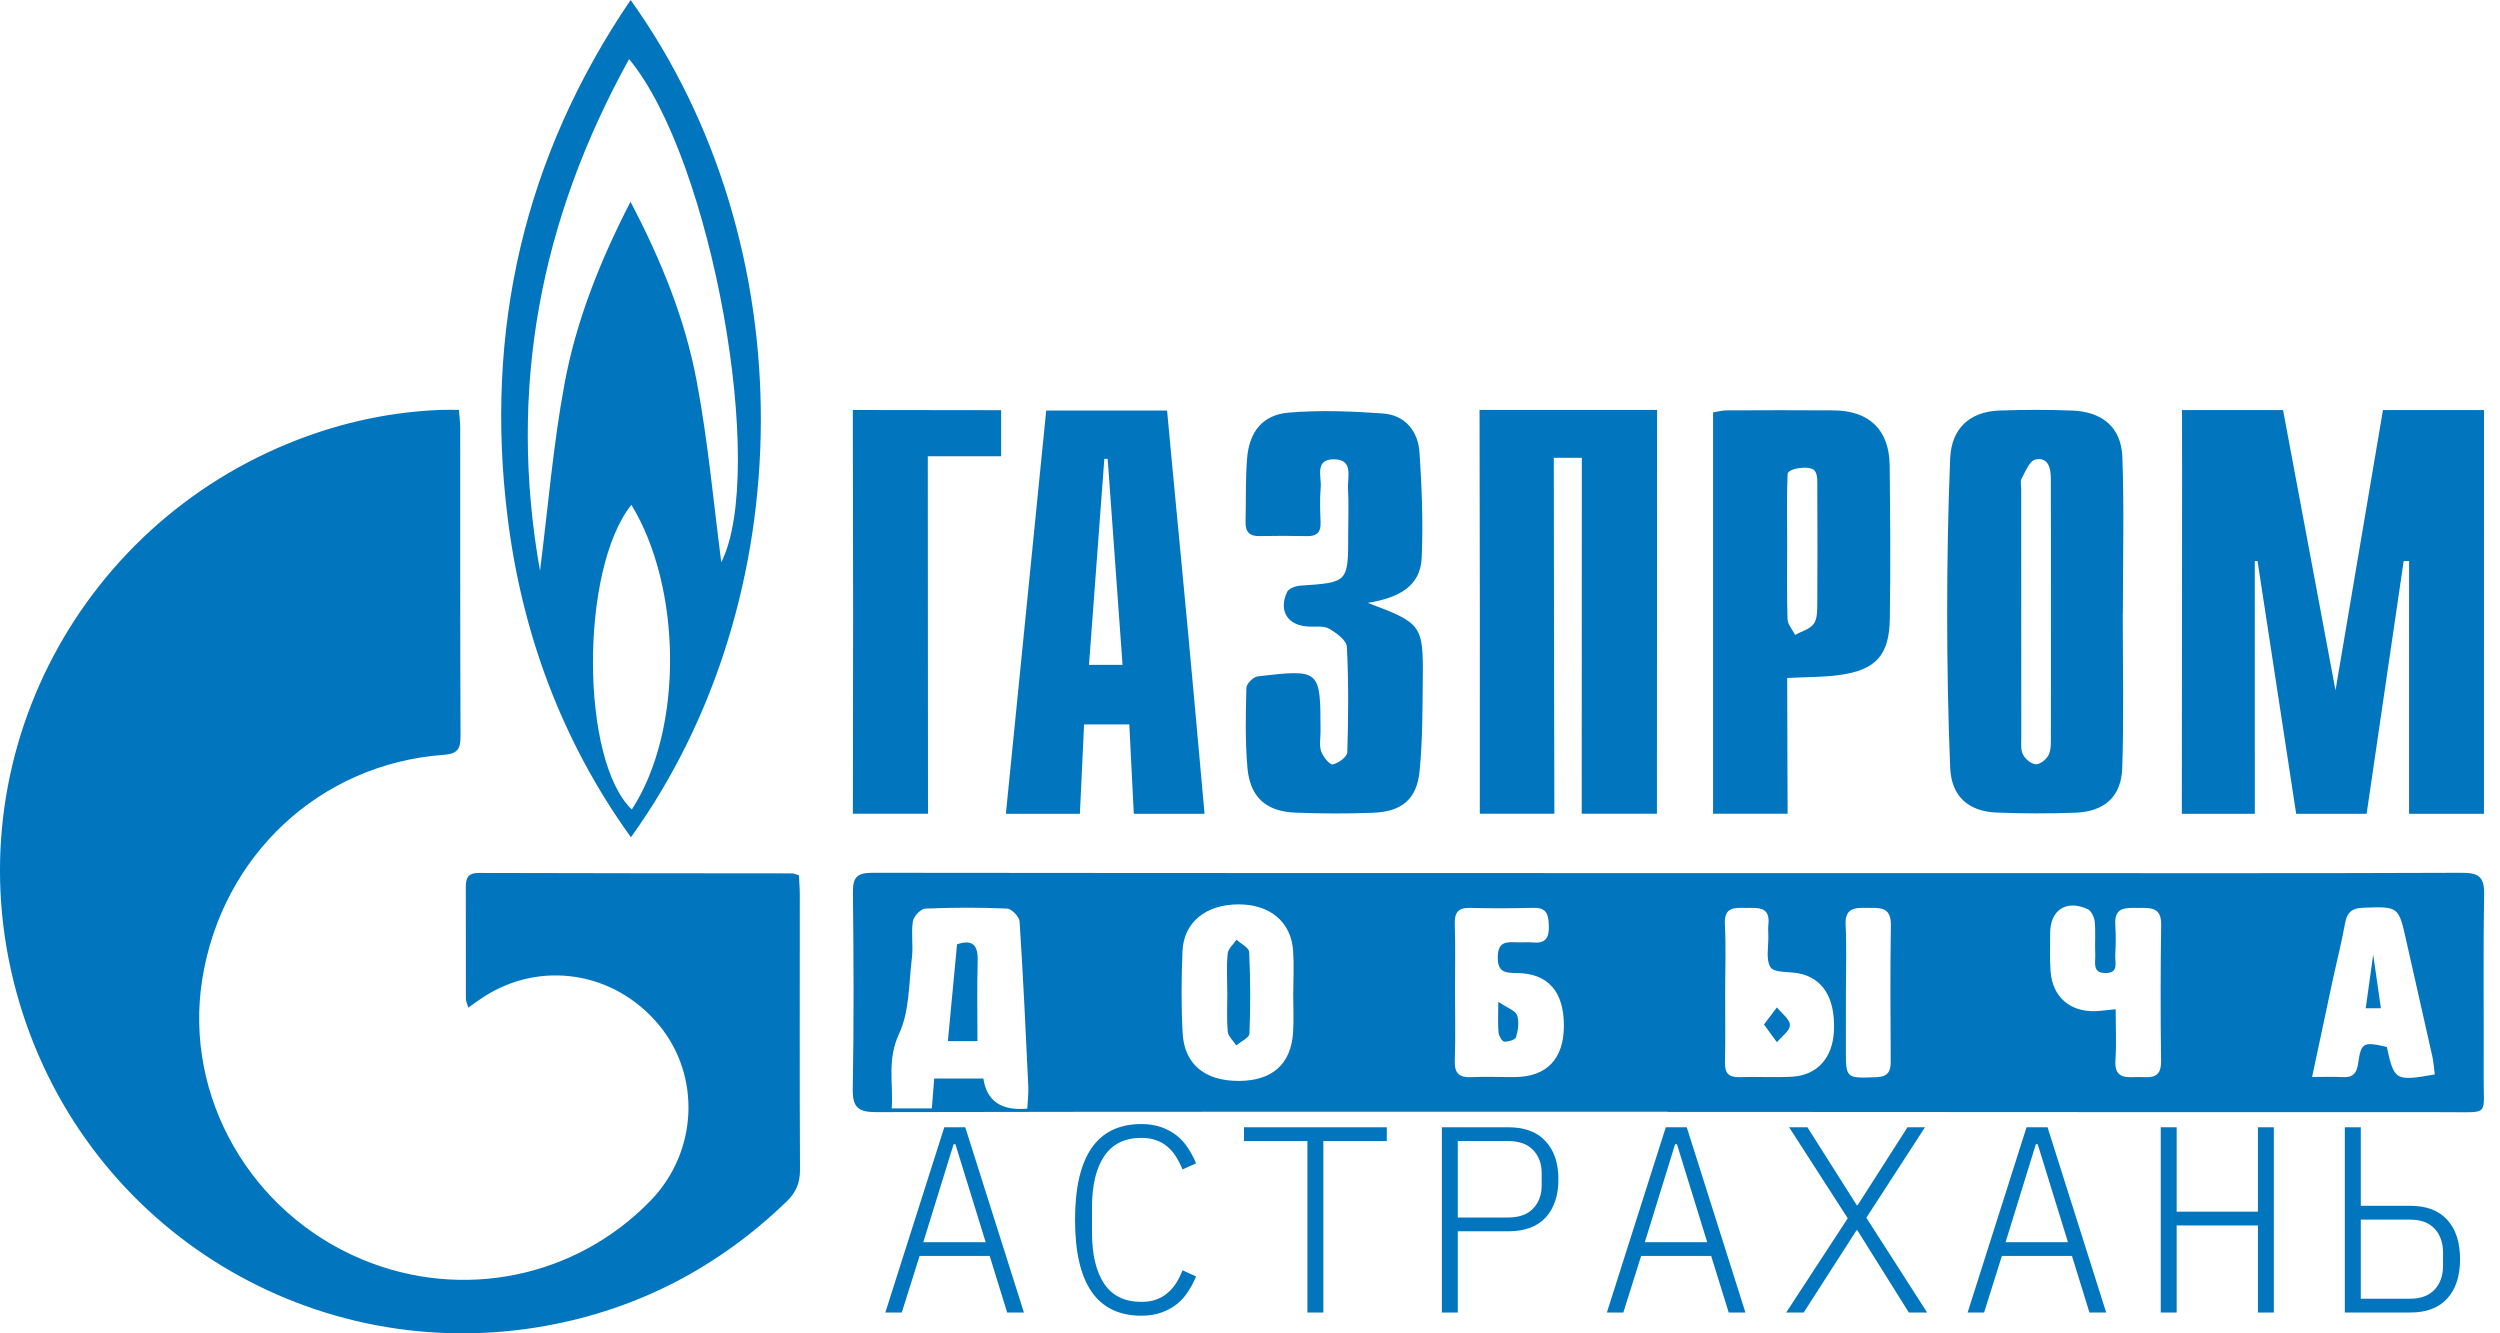 <svg width="60" height="32" viewBox="0 0 60 32" fill="none" xmlns="http://www.w3.org/2000/svg">
<g clip-path="url(#clip0_6242_116842)">
<path d="M19.2 28.071C19.202 28.392 19.104 28.619 18.878 28.837C17.249 30.407 15.33 31.415 13.105 31.819C7.56 32.825 2.103 29.558 0.465 24.061C-1.21 18.439 1.779 12.609 7.166 10.545C8.258 10.127 9.394 9.885 10.566 9.838C10.708 9.833 10.849 9.837 11.014 9.837C11.028 10.015 11.045 10.143 11.045 10.27C11.047 12.734 11.042 15.198 11.053 17.663C11.054 17.968 10.988 18.091 10.651 18.116C7.68 18.33 5.323 20.534 4.853 23.509C4.41 26.314 6.013 29.114 8.698 30.229C11.096 31.225 13.82 30.667 15.616 28.813C16.748 27.644 16.831 25.818 15.808 24.591C14.743 23.315 12.967 23.037 11.595 23.934C11.486 24.005 11.382 24.083 11.24 24.183C11.214 24.093 11.181 24.032 11.181 23.971C11.178 23.081 11.183 22.192 11.179 21.303C11.178 21.081 11.222 20.95 11.49 20.951C13.998 20.959 16.506 20.958 19.013 20.961C19.054 20.961 19.095 20.984 19.174 21.008C19.181 21.156 19.195 21.311 19.195 21.467C19.196 23.668 19.188 25.87 19.2 28.072L19.2 28.071ZM58.74 26.692C52.879 26.693 47.019 26.689 41.158 26.686C40.779 26.686 40.4 26.686 40.021 26.686V26.682C33.694 26.682 27.367 26.678 21.04 26.691C20.612 26.692 20.458 26.595 20.466 26.136C20.495 24.562 20.488 22.987 20.47 21.413C20.466 21.049 20.575 20.947 20.938 20.947C29.904 20.957 38.869 20.954 47.835 20.955C51.582 20.955 55.328 20.962 59.075 20.947C59.483 20.945 59.628 21.037 59.62 21.472C59.593 22.929 59.616 24.387 59.608 25.845C59.602 26.794 59.767 26.692 58.74 26.692V26.692ZM24.679 26.073C24.617 24.753 24.556 23.434 24.47 22.116C24.463 22.002 24.28 21.811 24.172 21.806C23.518 21.777 22.86 21.778 22.206 21.807C22.098 21.811 21.928 21.993 21.909 22.112C21.864 22.397 21.921 22.697 21.886 22.984C21.811 23.601 21.83 24.272 21.577 24.812C21.285 25.438 21.443 26.006 21.401 26.601H22.364C22.385 26.338 22.403 26.112 22.421 25.885H23.601C23.68 26.424 24.032 26.665 24.655 26.607C24.664 26.414 24.687 26.243 24.679 26.073ZM31.037 23.822H31.039C31.039 23.488 31.058 23.152 31.035 22.82C30.988 22.127 30.481 21.704 29.728 21.705C28.944 21.705 28.409 22.131 28.38 22.829C28.353 23.482 28.348 24.138 28.383 24.79C28.423 25.546 28.922 25.947 29.739 25.942C30.533 25.938 30.984 25.541 31.034 24.78C31.054 24.462 31.037 24.141 31.037 23.822V23.822ZM37.533 24.633C37.539 23.801 37.157 23.357 36.398 23.353C36.109 23.351 35.94 23.326 35.946 22.962C35.952 22.6 36.15 22.605 36.398 22.615C36.529 22.621 36.661 22.607 36.791 22.619C37.075 22.646 37.18 22.524 37.172 22.241C37.165 21.982 37.144 21.78 36.806 21.788C36.297 21.801 35.788 21.803 35.279 21.79C34.986 21.782 34.906 21.91 34.915 22.184C34.932 22.707 34.92 23.231 34.92 23.755C34.92 24.322 34.934 24.889 34.915 25.456C34.904 25.767 35.026 25.866 35.323 25.851C35.671 25.834 36.021 25.854 36.37 25.849C37.122 25.84 37.528 25.413 37.533 24.633ZM43.161 23.359C42.93 23.315 42.58 23.35 42.494 23.216C42.373 23.026 42.448 22.712 42.44 22.451C42.438 22.364 42.432 22.276 42.441 22.19C42.491 21.744 42.181 21.792 41.903 21.79C41.631 21.787 41.376 21.76 41.397 22.178C41.426 22.729 41.404 23.283 41.404 23.836C41.404 24.389 41.413 24.942 41.399 25.495C41.393 25.758 41.487 25.86 41.752 25.851C42.174 25.836 42.597 25.866 43.018 25.84C43.623 25.803 43.989 25.379 44.015 24.732C44.047 23.952 43.748 23.471 43.161 23.359ZM45.381 22.204C45.389 21.736 45.085 21.795 44.795 21.789C44.511 21.783 44.276 21.795 44.295 22.195C44.321 22.733 44.302 23.272 44.302 23.811C44.302 24.262 44.303 24.714 44.301 25.165C44.299 25.89 44.298 25.878 45.027 25.853C45.301 25.844 45.379 25.728 45.377 25.48C45.372 24.388 45.363 23.296 45.381 22.204ZM51.868 22.193C51.874 21.758 51.599 21.79 51.315 21.79C51.031 21.789 50.738 21.756 50.767 22.192C50.784 22.438 50.778 22.687 50.766 22.933C50.758 23.103 50.854 23.347 50.542 23.353C50.204 23.359 50.295 23.095 50.286 22.912C50.273 22.651 50.299 22.387 50.274 22.127C50.264 22.018 50.193 21.86 50.106 21.82C49.588 21.585 49.204 21.84 49.204 22.399C49.204 22.704 49.192 23.011 49.214 23.315C49.259 23.924 49.682 24.291 50.291 24.267C50.433 24.262 50.574 24.241 50.776 24.221C50.776 24.649 50.797 25.053 50.77 25.454C50.743 25.86 50.988 25.863 51.268 25.849C51.54 25.837 51.873 25.953 51.866 25.464C51.851 24.374 51.852 23.283 51.868 22.193ZM58.435 25.787C58.414 25.627 58.405 25.484 58.374 25.345C58.169 24.426 57.958 23.509 57.753 22.59C57.566 21.746 57.569 21.755 56.71 21.786C56.438 21.796 56.327 21.903 56.28 22.163C56.202 22.605 56.089 23.04 55.994 23.48C55.83 24.241 55.67 25.003 55.49 25.848C55.775 25.848 56.002 25.838 56.227 25.851C56.464 25.864 56.562 25.761 56.594 25.529C56.667 25.018 56.717 24.995 57.283 25.127C57.462 25.937 57.487 25.952 58.435 25.787ZM12.181 12.408C11.627 7.931 12.574 3.766 15.135 0C19.345 5.885 19.257 14.375 15.142 20.095C13.475 17.777 12.525 15.184 12.181 12.408H12.181ZM15.153 12.115C13.912 13.674 13.932 18.256 15.164 19.428C16.414 17.503 16.364 14.097 15.153 12.115ZM12.96 13.699C13.155 12.165 13.277 10.666 13.551 9.197C13.83 7.699 14.393 6.279 15.132 4.842C15.873 6.255 16.44 7.656 16.719 9.139C16.996 10.607 17.128 12.101 17.311 13.492C18.408 11.325 17.101 3.834 15.098 1.418C12.967 5.276 12.183 9.324 12.96 13.699H12.96ZM52.864 19.531H54.116L54.115 13.466H54.181L55.108 19.531H56.799L57.688 13.466H57.818V19.531H59.615L59.616 9.841H57.191L56.052 16.568L54.793 9.841H52.368C52.368 9.841 52.37 11.011 52.37 11.418C52.37 13.954 52.364 19.531 52.364 19.531H52.864L52.864 19.531ZM35.516 14.651C35.515 15.845 35.515 19.53 35.515 19.53H37.305C37.305 19.53 37.295 15.639 37.295 13.919C37.295 13.06 37.291 10.988 37.291 10.988H37.964L37.961 19.53H39.766L39.77 9.839H35.509C35.509 9.839 35.516 13.208 35.516 14.651ZM46.804 18.422C46.754 17.187 46.732 15.949 46.732 14.712C46.732 13.475 46.753 12.238 46.804 11.002C46.834 10.284 47.272 9.88 47.981 9.853C48.563 9.832 49.147 9.831 49.729 9.853C50.458 9.88 50.912 10.258 50.937 10.97C50.981 12.22 50.949 13.472 50.949 14.722C50.948 14.723 50.947 14.723 50.946 14.723C50.946 15.959 50.975 17.196 50.934 18.431C50.911 19.126 50.503 19.479 49.806 19.505C49.18 19.528 48.553 19.526 47.927 19.502C47.233 19.475 46.832 19.107 46.804 18.422H46.804ZM48.509 11.745C48.509 13.724 48.509 15.703 48.511 17.681C48.511 17.825 48.491 17.989 48.551 18.108C48.605 18.217 48.755 18.342 48.863 18.343C48.97 18.343 49.124 18.216 49.172 18.108C49.233 17.971 49.22 17.795 49.221 17.636C49.224 16.647 49.222 15.658 49.222 14.669C49.222 13.607 49.224 12.545 49.22 11.483C49.219 11.234 49.157 10.96 48.848 11.029C48.709 11.06 48.61 11.318 48.518 11.487C48.481 11.554 48.509 11.658 48.509 11.745V11.745ZM24.141 19.531L25.109 9.853H28.01C28.01 9.853 28.245 12.389 28.355 13.502C28.541 15.398 28.909 19.531 28.909 19.531H28.91H27.211L27.103 17.385H26.018L25.917 19.531H24.141L24.141 19.531ZM26.136 15.957H26.941L26.584 11.013H26.504L26.136 15.957ZM30.226 12.866C30.605 12.859 30.984 12.858 31.363 12.867C31.607 12.873 31.705 12.771 31.694 12.528C31.682 12.252 31.673 11.973 31.697 11.698C31.72 11.439 31.545 11.024 32.01 11.023C32.493 11.022 32.337 11.448 32.352 11.724C32.372 12.087 32.357 12.453 32.357 12.817C32.357 13.982 32.357 13.978 31.204 14.056C31.093 14.064 30.929 14.125 30.89 14.208C30.674 14.675 30.916 15.027 31.432 15.039C31.591 15.043 31.779 15.017 31.903 15.091C32.075 15.192 32.317 15.368 32.325 15.523C32.368 16.366 32.361 17.213 32.335 18.058C32.331 18.164 32.12 18.32 31.985 18.345C31.91 18.359 31.753 18.161 31.708 18.033C31.658 17.889 31.693 17.716 31.693 17.555C31.691 16.064 31.691 16.059 30.188 16.232C30.083 16.244 29.915 16.41 29.913 16.508C29.897 17.149 29.882 17.794 29.939 18.43C30.001 19.133 30.385 19.474 31.085 19.503C31.71 19.529 32.339 19.531 32.964 19.506C33.645 19.478 34.004 19.178 34.07 18.508C34.143 17.771 34.139 17.025 34.147 16.284C34.16 15.002 34.12 14.954 32.827 14.469C33.56 14.349 34.091 14.08 34.121 13.385C34.156 12.544 34.125 11.696 34.068 10.855C34.032 10.344 33.72 9.96 33.187 9.923C32.435 9.87 31.674 9.839 30.926 9.903C30.305 9.956 29.984 10.36 29.931 10.992C29.889 11.499 29.907 12.011 29.893 12.521C29.886 12.757 29.981 12.871 30.226 12.866L30.226 12.866ZM41.114 19.53C41.114 19.53 41.114 13.049 41.114 10.439V9.897C41.239 9.877 41.335 9.85 41.431 9.849C42.291 9.846 43.151 9.842 44.011 9.849C44.867 9.857 45.342 10.318 45.352 11.171C45.366 12.395 45.374 13.619 45.356 14.843C45.344 15.727 45.021 16.08 44.149 16.2C43.761 16.254 43.365 16.247 42.893 16.272C42.893 17.198 42.903 19.53 42.903 19.53H41.114ZM42.892 13.073C42.892 13.669 42.882 14.264 42.901 14.859C42.905 14.987 43.02 15.112 43.083 15.238C43.237 15.152 43.441 15.1 43.532 14.969C43.62 14.843 43.613 14.636 43.615 14.464C43.621 13.55 43.62 12.635 43.615 11.721C43.614 11.577 43.63 11.396 43.554 11.299C43.445 11.158 42.908 11.238 42.902 11.376C42.879 11.941 42.892 12.507 42.892 13.073V13.073ZM20.475 14.66C20.474 16.145 20.469 19.529 20.469 19.529H22.272L22.267 10.951H24.027V9.844H23.62L20.468 9.84V10.29C20.468 10.29 20.475 13.203 20.475 14.66ZM22.969 22.663C22.893 23.466 22.82 24.232 22.749 24.987H23.459C23.459 24.323 23.447 23.687 23.464 23.051C23.474 22.672 23.333 22.542 22.969 22.663ZM29.677 22.553C29.602 22.663 29.476 22.768 29.464 22.885C29.433 23.187 29.454 23.494 29.454 23.8H29.456C29.456 24.119 29.438 24.441 29.466 24.758C29.477 24.874 29.6 24.98 29.672 25.09C29.782 24.995 29.983 24.905 29.987 24.807C30.013 24.155 30.01 23.5 29.98 22.848C29.975 22.745 29.782 22.651 29.677 22.553V22.553ZM35.959 24.042C35.959 24.385 35.945 24.584 35.965 24.779C35.973 24.86 36.047 24.994 36.099 24.998C36.196 25.006 36.367 24.955 36.385 24.893C36.433 24.725 36.465 24.522 36.41 24.366C36.37 24.254 36.181 24.194 35.959 24.042ZM56.777 24.199H57.142C57.079 23.76 57.02 23.35 56.957 22.911C56.895 23.355 56.838 23.764 56.777 24.199ZM42.335 24.588C42.458 24.757 42.552 24.885 42.646 25.014C42.758 24.877 42.96 24.738 42.958 24.602C42.956 24.459 42.758 24.319 42.646 24.178C42.557 24.296 42.467 24.414 42.335 24.588V24.588Z" fill="#0275BF"/>
<path fill-rule="evenodd" clip-rule="evenodd" d="M27.393 31.577C26.331 31.577 25.801 30.81 25.801 29.277C25.801 27.744 26.331 26.977 27.393 26.977C27.576 26.977 27.737 27.003 27.877 27.054C28.017 27.105 28.14 27.173 28.247 27.258C28.353 27.343 28.442 27.442 28.514 27.557C28.591 27.672 28.654 27.793 28.705 27.92L28.38 28.067C28.338 27.961 28.287 27.861 28.228 27.767C28.172 27.674 28.104 27.593 28.024 27.525C27.947 27.457 27.856 27.404 27.75 27.366C27.648 27.328 27.529 27.309 27.393 27.309C26.994 27.309 26.697 27.455 26.501 27.748C26.306 28.037 26.208 28.447 26.208 28.978V29.576C26.208 30.107 26.306 30.519 26.501 30.812C26.697 31.101 26.994 31.245 27.393 31.245C27.529 31.245 27.648 31.226 27.75 31.188C27.856 31.15 27.947 31.097 28.024 31.029C28.104 30.961 28.172 30.882 28.228 30.793C28.287 30.7 28.338 30.598 28.38 30.487L28.705 30.634C28.654 30.761 28.591 30.882 28.514 30.997C28.442 31.112 28.353 31.212 28.247 31.296C28.14 31.381 28.017 31.449 27.877 31.5C27.737 31.551 27.576 31.577 27.393 31.577ZM31.76 31.5V27.385H33.283V27.054H29.856V27.385H31.378V31.5H31.76ZM34.605 31.5V27.054H36.198C36.593 27.054 36.892 27.166 37.096 27.392C37.3 27.612 37.402 27.916 37.402 28.302C37.402 28.689 37.3 28.995 37.096 29.22C36.892 29.441 36.593 29.551 36.198 29.551H34.987V31.5H34.605ZM34.987 29.22H36.191C36.459 29.22 36.661 29.148 36.797 29.003C36.932 28.859 37 28.676 37 28.455V28.15C37 27.929 36.932 27.746 36.797 27.602C36.661 27.457 36.459 27.385 36.191 27.385H34.987V29.22ZM41.068 30.143L41.489 31.5H41.89L40.482 27.054H39.979L38.565 31.5H38.96L39.387 30.143H41.068ZM40.202 27.462H40.247L40.973 29.812H39.476L40.202 27.462ZM46.251 31.5H45.812L44.576 29.526H44.557L43.289 31.5H42.869L44.346 29.239L42.939 27.054H43.378L44.563 28.927H44.582L45.78 27.054H46.2L44.792 29.226L46.251 31.5ZM49.727 30.143L50.147 31.5H50.548L49.141 27.054H48.637L47.223 31.5H47.618L48.045 30.143H49.727ZM48.86 27.462H48.905L49.631 29.812H48.134L48.86 27.462ZM54.19 29.411H52.24V31.5H51.858V27.054H52.24V29.08H54.19V27.054H54.572V31.5H54.19V29.411ZM56.276 27.054H56.659V28.939H57.85C58.236 28.939 58.531 29.052 58.735 29.277C58.939 29.502 59.041 29.816 59.041 30.22C59.041 30.623 58.939 30.938 58.735 31.163C58.531 31.388 58.236 31.5 57.85 31.5H56.276V27.054ZM57.843 31.169C58.098 31.169 58.294 31.097 58.429 30.952C58.565 30.808 58.633 30.615 58.633 30.373V30.067C58.633 29.825 58.565 29.632 58.429 29.487C58.294 29.343 58.098 29.271 57.843 29.271H56.659V31.169H57.843ZM23.752 30.143L24.172 31.5H24.574L23.166 27.054H22.663L21.248 31.5H21.643L22.07 30.143H23.752ZM22.886 27.462H22.93L23.656 29.812H22.159L22.886 27.462Z" fill="#0275BF"/>
</g>
<defs>
<clipPath id="clip0_6242_116842">
<rect width="59.62" height="32" fill="white"/>
</clipPath>
</defs>
</svg>
